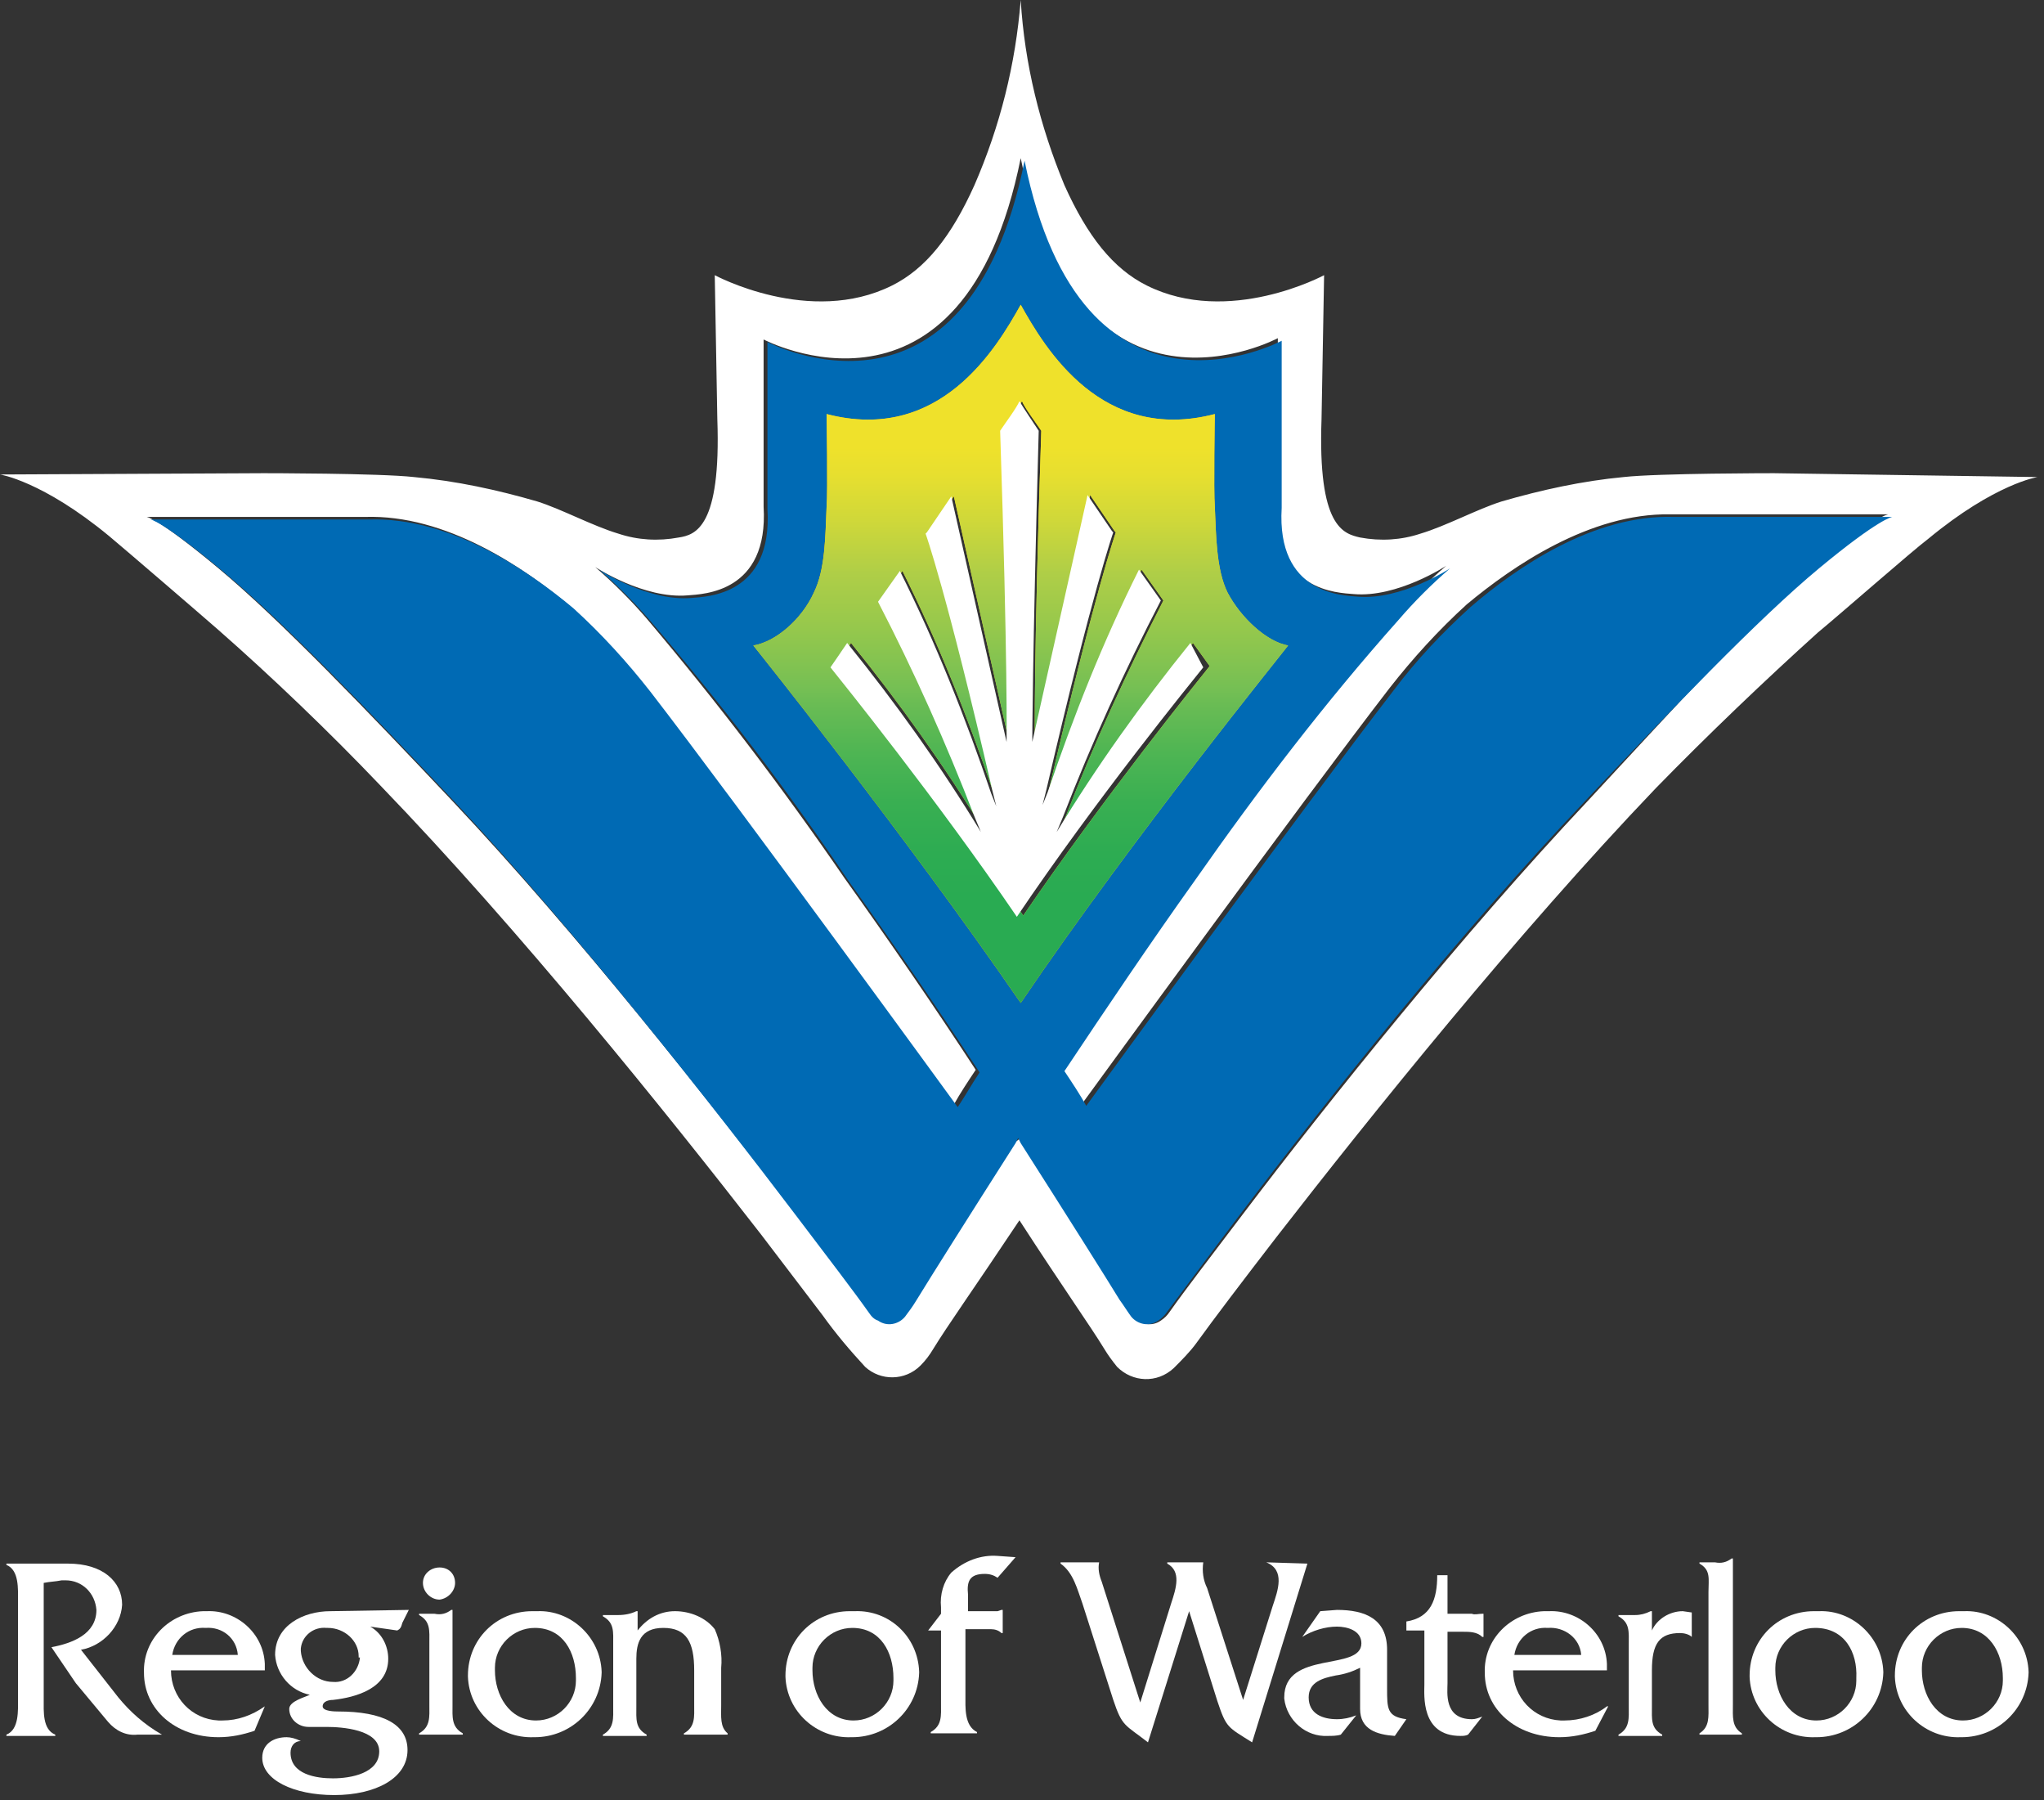 <?xml version="1.0" encoding="UTF-8" standalone="no"?>
<!DOCTYPE svg PUBLIC "-//W3C//DTD SVG 1.1//EN" "http://www.w3.org/Graphics/SVG/1.1/DTD/svg11.dtd">
<svg width="100%" height="100%" viewBox="0 0 159 140" version="1.1" xmlns="http://www.w3.org/2000/svg" xmlns:xlink="http://www.w3.org/1999/xlink" xml:space="preserve" xmlns:serif="http://www.serif.com/" style="fill-rule:evenodd;clip-rule:evenodd;stroke-linejoin:round;stroke-miterlimit:2;">
    <rect x="0" y="0" width="159" height="140" fill="#333333" stroke="none"/>
    <g>
        <path d="M120.5,126.6C119.2,126.5 118.1,127.4 117.8,128.7L123,128.7C122.9,127.4 121.7,126.5 120.5,126.6Z" style="fill:none;fill-rule:nonzero;"/>
        <path d="M25.6,126.6C24.5,126.5 23.6,127.2 23.5,128.2L23.5,128.4C23.5,129.7 24.6,130.8 26,130.8C27.1,130.9 28,130 28.1,128.9L28.1,128.8C28,127.5 26.9,126.5 25.6,126.6Z" style="fill:none;fill-rule:nonzero;"/>
        <path d="M41.5,126.6C39.8,126.6 38.4,128 38.4,129.7L38.4,129.9C38.4,131.8 39.5,133.8 41.6,133.8C43.3,133.8 44.7,132.4 44.7,130.7L44.7,130.5C44.8,128.5 43.8,126.6 41.5,126.6Z" style="fill:none;fill-rule:nonzero;"/>
        <path d="M66.3,126.6C64.6,126.6 63.2,128 63.2,129.7L63.2,129.9C63.2,131.8 64.3,133.8 66.4,133.8C68.1,133.8 69.5,132.4 69.5,130.7L69.5,130.5C69.5,128.5 68.5,126.6 66.3,126.6Z" style="fill:none;fill-rule:nonzero;"/>
        <path d="M16,126.6C14.7,126.5 13.6,127.4 13.4,128.7L18.5,128.7C18.4,127.4 17.2,126.5 16,126.6Z" style="fill:none;fill-rule:nonzero;"/>
        <path d="M141.2,126.6C139.5,126.6 138.1,128 138.1,129.7L138.1,129.9C138.1,131.8 139.2,133.8 141.3,133.8C143,133.8 144.4,132.4 144.4,130.7L144.4,130.5C144.5,128.5 143.5,126.6 141.2,126.6Z" style="fill:none;fill-rule:nonzero;"/>
        <path d="M152.5,126.6C150.8,126.6 149.4,128 149.4,129.7L149.4,129.9C149.4,131.8 150.5,133.8 152.6,133.8C154.3,133.8 155.7,132.4 155.7,130.7L155.7,130.5C155.8,128.5 154.7,126.6 152.5,126.6Z" style="fill:none;fill-rule:nonzero;"/>
        <path d="M9.2,132L6.3,128.3C8,128 9.4,126.5 9.5,124.8C9.5,123 8,121.6 5.3,121.6L0.5,121.6L0.5,121.7C1.5,122.1 1.4,123.6 1.4,124.5L1.4,132.1C1.4,133 1.5,134.5 0.5,134.9L0.5,135L4.3,135L4.3,134.9C3.3,134.5 3.4,133.1 3.4,132.1L3.4,123.1C3.9,123 4.3,123 4.8,122.9L5.1,122.9C6.4,122.9 7.4,123.9 7.5,125.2C7.5,127.1 5.6,127.8 4,128.1L5.9,130.9L8.4,133.9C9,134.6 9.8,135 10.7,134.9L12.6,134.9C11.2,134.1 10.1,133.1 9.2,132Z" style="fill:white;fill-rule:nonzero;"/>
        <path d="M20.6,132.7C19.6,133.4 18.5,133.8 17.3,133.8L17,133.8C14.9,133.7 13.3,132 13.3,129.9L20.6,129.9L20.6,129.4C20.5,127 18.4,125.2 16.1,125.3L15.8,125.3C13.2,125.4 11.1,127.5 11.2,130.1C11.2,132.9 13.6,135.1 17,135.1C18,135.1 18.9,134.9 19.8,134.6L20.6,132.7ZM16,126.6C17.3,126.5 18.4,127.4 18.5,128.7L13.4,128.7C13.6,127.4 14.7,126.5 16,126.6Z" style="fill:white;fill-rule:nonzero;"/>
        <path d="M31.3,126.2L31.8,125.2L25.7,125.3C23.6,125.3 21.4,126.4 21.4,128.7C21.5,130.2 22.6,131.5 24.1,131.8C23.7,132 22.5,132.3 22.5,132.9C22.5,133.7 23.2,134.3 24,134.3L25.4,134.3C26.6,134.3 29.5,134.5 29.5,136.2C29.5,137.9 27.3,138.3 25.9,138.3C24.6,138.3 22.6,138 22.6,136.3C22.6,135.8 22.9,135.4 23.4,135.4C23,135.2 22.6,135.1 22.3,135.1C21.3,135.1 20.4,135.6 20.4,136.7C20.4,138.4 22.8,139.6 26,139.6C29.2,139.6 31.7,138.3 31.7,136.1C31.7,134.1 29.8,133.1 26.3,133.1C26.1,133.1 25.1,133.1 25.1,132.7C25.1,132.3 25.6,132.2 25.9,132.2C27.7,132 30.2,131.3 30.2,129C30.2,128 29.7,127 28.8,126.5C29.5,126.6 30.2,126.7 30.9,126.8C31.1,126.7 31.2,126.6 31.3,126.2ZM28,128.9C27.9,130 27,130.9 25.9,130.8C24.6,130.8 23.5,129.7 23.4,128.4L23.4,128.2C23.5,127.2 24.4,126.5 25.4,126.6L25.5,126.6C26.8,126.6 27.9,127.6 27.9,128.8L27.9,128.9L28,128.9Z" style="fill:white;fill-rule:nonzero;"/>
        <path d="M35.4,123.1C35.4,122.4 34.9,121.9 34.2,121.9C33.5,121.9 32.9,122.4 32.9,123.1C32.9,123.8 33.5,124.4 34.2,124.4C34.9,124.3 35.4,123.7 35.4,123.1Z" style="fill:white;fill-rule:nonzero;"/>
        <path d="M35.2,132.6L35.2,125.2L35.1,125.2C34.7,125.5 34.3,125.6 33.8,125.5L32.6,125.5L32.6,125.6C33.5,126.1 33.4,126.8 33.4,127.8L33.4,132.6C33.4,133.5 33.5,134.3 32.6,134.8L32.6,134.9L36,134.9L36,134.8C35.1,134.3 35.2,133.5 35.2,132.6Z" style="fill:white;fill-rule:nonzero;"/>
        <path d="M41.8,125.3L41.4,125.3C38.6,125.3 36.4,127.5 36.4,130.3L36.4,130.4C36.5,133.1 38.8,135.2 41.5,135.1L41.6,135.1C44.4,135.1 46.7,132.9 46.8,130.1L46.8,130C46.7,127.3 44.4,125.2 41.8,125.3ZM44.8,130.5L44.8,130.7C44.8,132.4 43.4,133.8 41.7,133.8C39.6,133.8 38.5,131.8 38.5,129.9L38.5,129.7C38.5,128 39.9,126.6 41.6,126.6C43.8,126.6 44.8,128.5 44.8,130.5Z" style="fill:white;fill-rule:nonzero;"/>
        <path d="M56.1,132.6L56.1,129.7C56.2,128.7 56,127.6 55.6,126.7C54.9,125.8 53.7,125.3 52.5,125.3C51.3,125.3 50.3,125.9 49.6,126.8L49.6,125.3L49.5,125.3C49.1,125.5 48.6,125.6 48.1,125.6L46.9,125.6L46.9,125.7C47.8,126.2 47.7,126.9 47.7,127.9L47.7,132.7C47.7,133.6 47.8,134.4 46.9,134.9L46.9,135L50.3,135L50.3,134.9C49.4,134.4 49.5,133.7 49.5,132.7L49.5,129C49.5,127.8 49.8,126.6 51.6,126.6C53.4,126.6 54,127.7 54,129.9L54,132.6C54,133.5 54.1,134.3 53.2,134.8L53.2,134.9L56.6,134.9L56.6,134.8C56,134.3 56.1,133.5 56.1,132.6Z" style="fill:white;fill-rule:nonzero;"/>
        <path d="M66.5,125.3L66.1,125.3C63.3,125.3 61.1,127.5 61.1,130.3L61.1,130.4C61.2,133.1 63.5,135.2 66.2,135.1L66.3,135.1C69.1,135.1 71.4,132.9 71.5,130.1L71.5,130C71.4,127.3 69.2,125.2 66.5,125.3ZM69.5,130.5L69.5,130.7C69.5,132.4 68.1,133.8 66.4,133.8C64.3,133.8 63.2,131.8 63.2,129.9L63.2,129.7C63.2,128 64.6,126.6 66.3,126.6C68.5,126.6 69.5,128.5 69.5,130.5Z" style="fill:white;fill-rule:nonzero;"/>
        <path d="M76.6,122.4C77,122.4 77.3,122.5 77.6,122.7L79,121.1L77.6,121C76.3,120.9 75,121.4 74,122.3C73.4,123 73.1,124 73.2,125L73.2,125.5L72.2,126.8L73.2,126.8L73.2,132.5C73.2,133.4 73.3,134.2 72.4,134.7L72.4,134.8L76,134.8L76,134.7C75,134.2 75.1,132.8 75.1,131.8L75.1,126.7L77.1,126.7C77.4,126.7 77.7,126.8 77.9,127L78,127L78,125.2L77.9,125.2L77.6,125.3L75.3,125.3L75.3,124C75.2,123 75.4,122.4 76.6,122.4Z" style="fill:white;fill-rule:nonzero;"/>
        <path d="M98.5,121.5C100,122.1 99.4,123.7 99,124.9L96.7,132.2L93.9,123.5C93.6,122.9 93.5,122.2 93.6,121.5L90.8,121.5L90.8,121.6C91.9,122.2 91.5,123.5 91.1,124.7L88.7,132.4L85.7,123C85.5,122.5 85.4,122 85.5,121.5L82.5,121.5L82.5,121.6C83.5,122.3 83.8,123.6 84.2,124.7L86.6,132.2C87.3,134.3 87.5,134.1 89.3,135.5L92.5,125.3L94.7,132.3C95.4,134.4 95.5,134.3 97.4,135.5L101.7,121.6L98.5,121.5Z" style="fill:white;fill-rule:nonzero;"/>
        <path d="M107.9,131.3L107.9,128.3C107.9,125.9 106.2,125.2 104,125.2L102.7,125.3L101.3,127.3C102.1,126.8 103.1,126.5 104,126.5C104.8,126.5 105.9,126.8 105.9,127.8C105.9,130 99.9,128.3 99.9,132L99.9,132.1C100.1,133.8 101.6,135.1 103.3,135C103.6,135 104,135 104.3,134.9L105.5,133.4C105,133.6 104.5,133.7 104,133.7C102.9,133.7 101.8,133.3 101.8,132C101.8,130.8 102.9,130.5 103.9,130.3C104.6,130.2 105.2,130 105.8,129.7L105.8,132.9C105.8,134.5 107.1,134.9 108.5,135L109.4,133.7C107.9,133.5 107.9,132.9 107.9,131.3Z" style="fill:white;fill-rule:nonzero;"/>
        <path d="M114.5,125.5L112.6,125.5L112.6,122.5L111.8,122.5C111.8,124.4 111.3,125.8 109.4,126.1L109.4,126.8L110.8,126.8L110.8,131C110.8,131.8 110.5,135 113.6,135C113.8,135 114,135 114.2,134.9L115.3,133.5C115,133.6 114.8,133.7 114.5,133.7C112.3,133.7 112.6,131.6 112.6,130.9L112.6,126.9L113.8,126.9C114.3,126.9 114.9,126.9 115.3,127.3L115.4,127.3L115.4,125.5L115.3,125.5C115,125.5 114.7,125.6 114.5,125.5Z" style="fill:white;fill-rule:nonzero;"/>
        <path d="M121.7,133.8L121.4,133.8C119.3,133.7 117.7,132 117.7,129.9L125,129.9L125,129.4C124.9,127 122.8,125.2 120.5,125.3L120.1,125.3C117.5,125.4 115.4,127.5 115.5,130.1C115.5,132.9 117.9,135.1 121.3,135.1C122.3,135.1 123.2,134.9 124.1,134.6L125.1,132.7L125,132.7C124.1,133.4 122.9,133.8 121.7,133.8ZM120.4,126.6C121.7,126.5 122.9,127.4 123,128.7L117.8,128.7C118,127.4 119.1,126.5 120.4,126.6Z" style="fill:white;fill-rule:nonzero;"/>
        <path d="M128.5,126.8L128.5,125.3L128.4,125.3C128,125.5 127.6,125.6 127.2,125.6L125.9,125.6L125.9,125.7C126.8,126.2 126.7,126.9 126.7,127.9L126.7,132.7C126.7,133.6 126.8,134.4 125.9,134.9L125.9,135L129.3,135L129.3,134.9C128.4,134.4 128.5,133.7 128.5,132.7L128.5,129.9C128.5,127.8 129.1,127 130.7,127C131,127 131.4,127.1 131.6,127.3L131.6,125.4L130.9,125.3C129.9,125.3 128.9,125.9 128.5,126.8Z" style="fill:white;fill-rule:nonzero;"/>
        <path d="M134.8,132.6L134.8,121.2L134.7,121.2C134.3,121.5 133.9,121.6 133.4,121.5L132.2,121.5L132.2,121.6C133.1,122.1 132.9,122.8 132.9,123.8L132.9,132.6C132.9,133.5 133,134.3 132.2,134.8L132.2,134.9L135.5,134.9L135.5,134.8C134.7,134.3 134.8,133.5 134.8,132.6Z" style="fill:white;fill-rule:nonzero;"/>
        <path d="M141.5,125.3L141.1,125.3C138.3,125.3 136.1,127.5 136.1,130.3L136.1,130.4C136.2,133.1 138.5,135.2 141.2,135.1L141.3,135.1C144.1,135.1 146.4,132.9 146.5,130.1L146.5,130C146.4,127.3 144.1,125.2 141.5,125.3ZM144.4,130.5L144.4,130.7C144.4,132.4 143,133.8 141.3,133.8C139.2,133.8 138.1,131.8 138.1,129.9L138.1,129.7C138.1,128 139.5,126.6 141.2,126.6C143.5,126.6 144.5,128.5 144.4,130.5Z" style="fill:white;fill-rule:nonzero;"/>
        <path d="M152.8,125.3L152.4,125.3C149.6,125.3 147.4,127.5 147.4,130.3L147.4,130.4C147.5,133.1 149.8,135.2 152.5,135.1L152.6,135.1C155.4,135.1 157.7,132.9 157.8,130.1L157.8,130C157.7,127.3 155.4,125.2 152.8,125.3ZM155.8,130.5L155.8,130.7C155.8,132.4 154.4,133.8 152.7,133.8C150.6,133.8 149.5,131.8 149.5,129.9L149.5,129.7C149.5,128 150.9,126.6 152.6,126.6C154.7,126.6 155.8,128.5 155.8,130.5Z" style="fill:white;fill-rule:nonzero;"/>
        <path d="M150,41.9C155.2,37.6 158.5,37.1 158.5,37.1L138,36.8C138,36.8 129,36.8 126.3,37.1C123.1,37.4 119.9,38.1 116.8,39C114.9,39.6 112.5,40.9 110.5,41.5C109,42 107.4,42.1 105.8,41.8C104.5,41.5 102.5,41 102.8,32.6L103,21.4C103,21.4 95.6,25.4 89.2,22.2C86.6,20.9 84.6,18.4 82.8,14.4C80.9,9.8 79.7,5 79.4,0C79,5 77.8,9.8 75.8,14.4C74,18.4 72,20.9 69.4,22.2C63,25.4 55.6,21.4 55.6,21.4L55.8,32.6C56.1,41 54.1,41.6 52.8,41.8C51.2,42.1 49.6,42 48.1,41.5C46.1,40.9 43.7,39.6 41.8,39C38.7,38.1 35.5,37.4 32.2,37.1C29.5,36.8 20.5,36.8 20.5,36.8L0,36.9C0,36.9 3.3,37.4 8.5,41.7C9.7,42.7 15.4,47.6 17,49C21.1,52.6 25.6,56.9 29.6,61.1C40.5,72.4 51.9,86.6 59.2,96C61.1,98.5 62.7,100.6 64,102.3C65,103.7 66.1,105 67.3,106.3C68.5,107.4 70.4,107.4 71.6,106.2C72,105.8 72.3,105.4 72.6,104.9C73.7,103.1 75.7,100.3 79.3,94.9C82.8,100.3 84.8,103.1 85.9,104.9C86.2,105.4 86.5,105.8 86.9,106.3C88.1,107.5 90,107.6 91.3,106.4C91.9,105.8 92.6,105.1 93.1,104.4C94.4,102.6 96.6,99.7 99.3,96.2C106.6,86.8 118,72.6 128.8,61.3C132.9,57.1 137.3,52.9 141.4,49.2C143.1,47.8 148.8,42.8 150,41.9ZM123.5,62.3C113.7,72.7 103.3,85.7 96.7,94.4C94.2,97.7 92.2,100.3 91,102C90.8,102.3 90.6,102.5 90.3,102.7C89.6,103.2 88.7,103 88.2,102.4C87.9,102 87.6,101.6 87.3,101.1C86.2,99.3 83.3,94.7 79.6,88.9L79.4,88.5L79,88.8C75.3,94.6 72.4,99.2 71.3,101C71,101.4 70.7,101.9 70.4,102.3C69.9,102.9 69,103.1 68.3,102.6C68,102.4 67.8,102.2 67.6,102C66.4,100.3 64.4,97.7 61.9,94.4C55.3,85.8 45,72.7 35.2,62.3C28.6,55.3 21.8,48.2 17,44.2C12.2,40.2 11.4,40.2 11.4,40.2L28.4,40.2C34.7,40 40.7,44.1 44.3,47.1C46.5,49.1 48.5,51.2 50.3,53.6C57.1,62.4 74.2,85.9 74.2,85.9C74.7,85 75.3,84.1 75.9,83.2C72.7,78.3 69.2,73.2 65.7,68.3C60.9,61.3 55.8,54.6 50.3,48.1C49.1,46.7 47.7,45.3 46.3,44.1C46.3,44.1 50.1,46.6 53.5,46.3C54.7,46.2 59.8,46.1 59.4,39.4L59.4,26.4C59.4,26.4 74.9,34.6 79.4,12.3L79.4,11.9L79.4,12.3C83.9,34.6 99.4,26.3 99.4,26.3L99.4,39.3C99,46 104.1,46.1 105.3,46.2C108.7,46.5 112.5,44 112.5,44C111.1,45.2 109.7,46.6 108.5,48C102.9,54.4 97.6,61.2 92.7,68.2C89.3,73.1 85.7,78.2 82.5,83.1C83.1,84 83.7,84.9 84.2,85.8C84.2,85.8 101.3,62.3 108.1,53.5C109.9,51.2 111.9,49 114.1,47C117.7,44 123.7,39.9 129.9,40L146.9,40C146.9,40 146,40 141.3,44C136.6,48 130,55.3 123.5,62.3Z" style="fill:white;fill-rule:nonzero;"/>
        <path d="M79.5,12.4L79.5,12" style="fill:none;fill-rule:nonzero;"/>
        <path d="M147.2,40.2L130.2,40.2C124,40 118,44.1 114.4,47.2C112.2,49.2 110.2,51.3 108.4,53.7C101.6,62.5 84.5,86 84.5,86C84,85.1 83.4,84.2 82.8,83.3C86,78.5 89.5,73.3 93,68.4C97.9,61.4 103.1,54.6 108.8,48.2C110,46.8 111.4,45.4 112.8,44.2C112.8,44.2 109,46.7 105.6,46.4C104.4,46.3 99.3,46.2 99.7,39.5L99.7,26.5C99.7,26.5 84.2,34.8 79.7,12.5C75.2,34.8 59.7,26.6 59.7,26.6L59.7,39.6C60.1,46.3 55,46.4 53.8,46.5C50.4,46.8 46.6,44.3 46.6,44.3C48,45.5 49.4,46.9 50.6,48.3C56.1,54.7 61.3,61.5 66,68.5C69.5,73.4 73,78.5 76.2,83.4C75.6,84.3 75.1,85.2 74.5,86.1C74.5,86.1 57.4,62.6 50.6,53.8C48.8,51.5 46.8,49.3 44.6,47.3C41,44.3 35,40.2 28.7,40.4L11.7,40.4C11.7,40.4 12.5,40.4 17.3,44.4C22.1,48.4 28.9,55.5 35.5,62.5C45,72.7 55.3,85.8 61.9,94.5C64.4,97.8 66.4,100.4 67.6,102.1C67.8,102.4 68,102.6 68.3,102.7C69,103.2 69.9,103 70.4,102.4C70.7,102 71,101.6 71.3,101.1C72.4,99.3 75.3,94.7 79,88.9L79.2,88.5L79.4,88.9C83.1,94.7 86,99.3 87.1,101.1C87.4,101.5 87.7,102 88,102.4C88.5,103 89.4,103.2 90.1,102.7C90.4,102.5 90.6,102.3 90.8,102C92,100.4 94,97.7 96.5,94.4C103.1,85.7 113.5,72.6 123.3,62.3C129.9,55.3 136.8,48.1 141.5,44.2C146.2,40.3 147.2,40.2 147.2,40.2ZM58.6,50.2C60.4,49.9 62.4,48.1 63.3,46.1C64.2,44.3 64.2,41.6 64.3,39.4C64.4,38.2 64.3,32.2 64.3,32.2C73.1,34.5 77.5,27.1 79.4,23.7C81.3,27.1 85.7,34.5 94.5,32.2C94.5,32.2 94.4,38.2 94.5,39.4C94.6,41.7 94.6,44.3 95.5,46.1C96.4,48.1 98.4,49.9 100.2,50.2C99.9,50.5 88.2,65 79.4,78C70.4,64.9 58.6,50.2 58.6,50.2Z" style="fill:rgb(0,106,180);fill-rule:nonzero;"/>
        <path d="M79.4,78C88.2,65 100,50.5 100.2,50.2C98.5,49.9 96.5,48 95.5,46.1C94.6,44.3 94.6,41.6 94.5,39.4C94.4,38.2 94.5,32.2 94.5,32.2C85.7,34.5 81.3,27.1 79.4,23.7C77.5,27.1 73.1,34.5 64.3,32.2C64.3,32.2 64.4,38.2 64.3,39.4C64.2,41.7 64.2,44.3 63.3,46.1C62.4,48.1 60.4,49.9 58.6,50.2C58.6,50.2 70.4,64.9 79.4,78ZM64.9,51.9C64.9,51.9 65.8,50.6 66.2,50C70,54.7 73.5,59.6 76.6,64.7L76,63.5C73.8,57.8 71.3,52.2 68.5,46.8L70.2,44.4C73,50 75.3,55.8 77.3,61.7L77.7,62.7L77.4,61.5C73.8,45.9 72.2,41.5 72.2,41.5L72.3,41.4L74.2,38.6L78.5,57.7C78.5,57.7 78.6,51.6 78,33.5C78.4,32.9 79.2,31.7 79.5,31.2C79.7,31.7 80.6,32.9 81,33.5C80.4,51.6 80.5,57.7 80.5,57.7L84.8,38.5L86.7,41.3L86.8,41.4C86.8,41.4 85.2,45.9 81.6,61.4L81.3,62.6L81.7,61.6C83.7,55.7 86,49.9 88.8,44.3L90.5,46.7C87.7,52.2 85.1,57.8 82.9,63.5L82.4,64.7C85.6,59.6 89,54.7 92.8,50L94.1,51.8C93.3,52.8 85.8,62.1 79.6,71.2C73.1,62.1 65.7,52.9 64.9,51.9Z" style="fill:rgb(239,225,44);fill-rule:nonzero;"/>
        <path d="M79.4,78C88.2,65 100,50.5 100.2,50.2C98.5,49.9 96.5,48 95.5,46.1C94.6,44.3 94.6,41.6 94.5,39.4C94.4,38.2 94.5,32.2 94.5,32.2C85.7,34.5 81.3,27.1 79.4,23.7C77.5,27.1 73.1,34.5 64.3,32.2C64.3,32.2 64.4,38.2 64.3,39.4C64.2,41.7 64.2,44.3 63.3,46.1C62.4,48.1 60.4,49.9 58.6,50.2C58.6,50.2 70.4,64.9 79.4,78ZM64.9,51.9C64.9,51.9 65.8,50.6 66.2,50C70,54.7 73.5,59.6 76.6,64.7L76,63.5C73.8,57.8 71.3,52.2 68.5,46.8L70.2,44.4C73,50 75.3,55.8 77.3,61.7L77.7,62.7L77.4,61.5C73.8,45.9 72.2,41.5 72.2,41.5L72.3,41.4L74.2,38.6L78.5,57.7C78.5,57.7 78.6,51.6 78,33.5C78.4,32.9 79.2,31.7 79.5,31.2C79.7,31.7 80.6,32.9 81,33.5C80.4,51.6 80.5,57.7 80.5,57.7L84.8,38.5L86.7,41.3L86.8,41.4C86.8,41.4 85.2,45.9 81.6,61.4L81.3,62.6L81.7,61.6C83.7,55.7 86,49.9 88.8,44.3L90.5,46.7C87.7,52.2 85.1,57.8 82.9,63.5L82.4,64.7C85.6,59.6 89,54.7 92.8,50L94.1,51.8C93.3,52.8 85.8,62.1 79.6,71.2C73.1,62.1 65.7,52.9 64.9,51.9Z" style="fill:url(#_Linear1);fill-rule:nonzero;"/>
        <path d="M92.6,50C88.8,54.7 85.3,59.6 82.2,64.7L82.7,63.5C84.9,57.8 87.5,52.1 90.3,46.7L88.6,44.3C85.8,49.9 83.5,55.7 81.5,61.6L81.1,62.6L81.4,61.4C85,45.9 86.6,41.4 86.6,41.4L86.5,41.3L84.6,38.5L80.3,57.7C80.3,57.7 80.3,51.6 80.8,33.5C80.4,32.9 79.6,31.7 79.3,31.2C79.1,31.7 78.2,32.9 77.8,33.5C78.4,51.6 78.3,57.7 78.3,57.7L74,38.6L72.1,41.4L72,41.5C72,41.5 73.6,45.9 77.2,61.5L77.5,62.7L77.1,61.7C75.1,55.8 72.8,50 70,44.4L68.3,46.8C71.1,52.2 73.6,57.8 75.8,63.5L76.3,64.7C73.2,59.6 69.7,54.7 65.9,50C65.5,50.6 64.6,51.9 64.6,51.9C65.4,52.9 72.9,62.2 79.1,71.3C85.3,62.1 92.8,52.9 93.6,51.9L92.6,50Z" style="fill:white;fill-rule:nonzero;"/>
        <path d="M92.5,50L92.6,50L92.5,50Z" style="fill:white;fill-rule:nonzero;"/>
    </g>
    <defs>
        <linearGradient id="_Linear1" x1="0" y1="0" x2="1" y2="0" gradientUnits="userSpaceOnUse" gradientTransform="matrix(2.13946e-15,34.94,-34.94,2.13946e-15,79.4,34.81)"><stop offset="0" style="stop-color:rgb(239,225,43);stop-opacity:1"/><stop offset="0.06" style="stop-color:rgb(231,223,47);stop-opacity:1"/><stop offset="0.16" style="stop-color:rgb(208,216,57);stop-opacity:1"/><stop offset="0.28" style="stop-color:rgb(175,206,71);stop-opacity:1"/><stop offset="0.4" style="stop-color:rgb(150,200,76);stop-opacity:1"/><stop offset="0.54" style="stop-color:rgb(116,191,84);stop-opacity:1"/><stop offset="0.57" style="stop-color:rgb(106,188,84);stop-opacity:1"/><stop offset="0.68" style="stop-color:rgb(78,181,83);stop-opacity:1"/><stop offset="0.79" style="stop-color:rgb(57,175,82);stop-opacity:1"/><stop offset="0.9" style="stop-color:rgb(45,172,82);stop-opacity:1"/><stop offset="1" style="stop-color:rgb(41,171,82);stop-opacity:1"/></linearGradient>
    </defs>
</svg>
